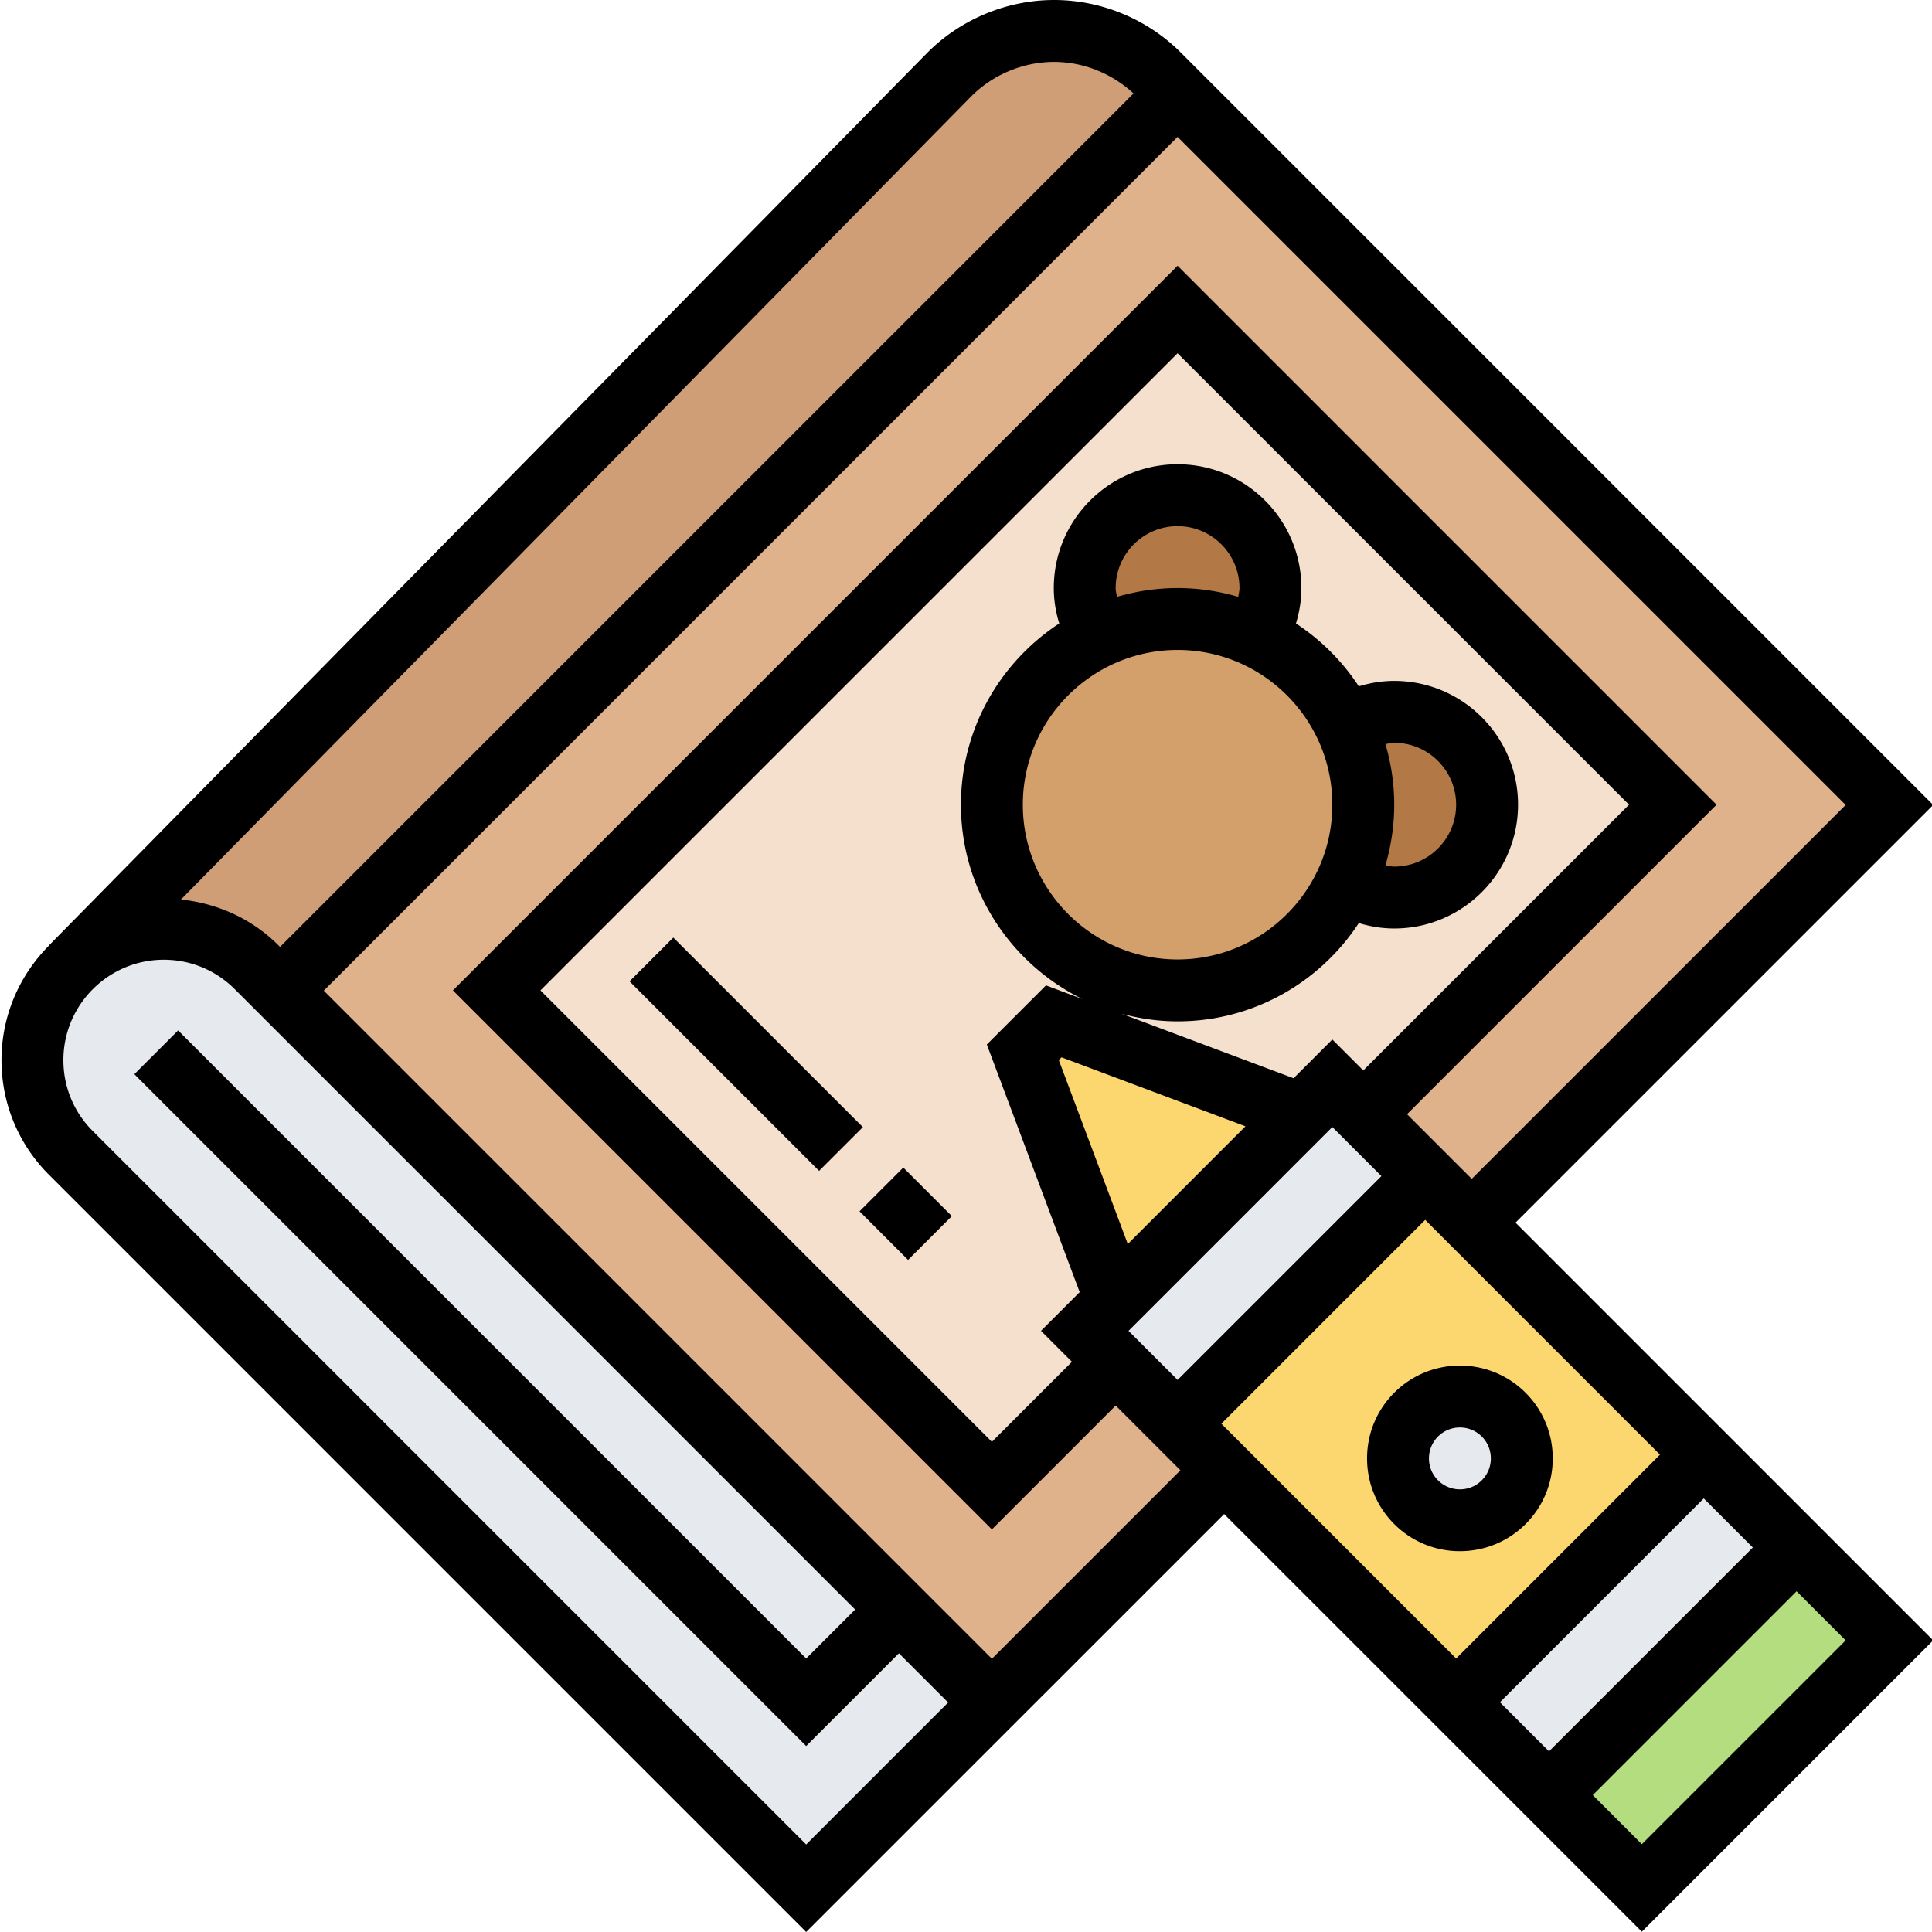 <svg height="499pt" viewBox="0 0 499 499.384" width="499pt" xmlns="http://www.w3.org/2000/svg"><path d="m304.191 24.078-232 232L66.113 250a33.968 33.968 0 0 0-24-9.922c-9.281 0-17.68 3.684-23.84 9.77L244.993 19.44A38.547 38.547 0 0 1 272.112 8c10.16-.078 20 4 27.2 11.2zm0 0" fill="#cf9e76"/><path d="m304.191 24.078-232 232 184 184 60.082-60 64-64 .637-.719 107.281-107.28zm0 0" fill="#dfb28b"/><path d="m304.191 80-176 176 128 128 176-176zm0 0" fill="#f5e0cd"/><path d="m400.188 464.004 64-64.004 24.003 24.004-64.003 64zm0 0" fill="#b4dd7f"/><path d="m376.188 440.004 64-64.004 24.003 24.004-64 64zM368.191 304l-64 64-24-24 64-64zm0 0" fill="#e6e9ed"/><path d="m304.191 368 64-64 12.082 12.078L440.191 376l-64 64-59.918-59.922zM336.191 288l-48 48-24-64 8-8zm0 0" fill="#fcd770"/><path d="M388.512 388.32c-6.32 6.239-16.399 6.239-22.64 0-6.24-6.32-6.24-16.398 0-22.64 6.241-6.239 16.32-6.239 22.64 0 6.242 6.242 6.242 16.32 0 22.64zm0 0" fill="#e6e9ed"/><path d="M347.633 187.68c2.96 6.16 4.558 13.039 4.558 20.32s-1.597 14.16-4.558 20.32C340.03 244.64 323.39 256 304.19 256c-26.48 0-48-21.52-48-48 0-19.2 11.36-35.84 27.68-43.441 6.16-2.957 13.04-4.559 20.32-4.559s14.16 1.602 20.32 4.559a47.788 47.788 0 0 1 23.122 23.12zm0 0" fill="#d3a06c"/><path d="M360.191 184c13.282 0 24 10.719 24 24s-10.718 24-24 24c-4.64 0-8.879-1.36-12.558-3.68 2.96-6.16 4.558-13.039 4.558-20.32s-1.597-14.16-4.558-20.32c3.68-2.32 7.918-3.68 12.558-3.68zM328.191 152c0 4.64-1.359 8.879-3.68 12.559-6.16-2.957-13.038-4.559-20.32-4.559s-14.16 1.602-20.32 4.559c-2.32-3.68-3.68-7.918-3.68-12.559 0-13.281 10.72-24 24-24s24 10.719 24 24zm0 0" fill="#b27946"/><path d="m232.191 416.078 24 24-48 48L18.113 298a33.968 33.968 0 0 1-9.922-24c0-9.36 3.84-17.84 9.922-24l.16-.16c6.16-6.086 14.559-9.77 23.84-9.77 9.04 0 17.68 3.602 24 9.922l6.078 6.086zm0 0" fill="#e6e9ed"/><path d="M499.504 208.07 304.984 13.543C296.367 4.93 284.464 0 272.281 0h-.21c-12.239.055-24.176 5.098-32.75 13.816L12.585 244.246l.023.027C4.953 251.88.191 262.398.191 274.016c0 11.199 4.36 21.738 12.29 29.656l195.71 195.71 108.032-108.03 107.968 107.96L499.504 424 391.535 316.031zM250.727 25.031c5.617-5.703 13.418-8.992 21.418-9.031h.136c7.59 0 14.957 3 20.52 8.152L72.19 244.762l-.398-.403c-6.856-6.855-15.703-10.847-25.207-11.855zm-42.536 451.73L23.793 292.36c-4.906-4.894-7.602-11.414-7.602-18.343 0-14.305 11.641-25.946 25.946-25.946 6.925 0 13.437 2.707 18.343 7.602l160.368 160.36-12.657 12.656L45.848 266.344l-11.313 11.312 173.656 173.656 23.97-23.968 12.718 12.719zm48-48L83.504 256.072 304.19 35.382 476.88 208.07l-96.656 96.649L363.503 288l80-80L304.192 68.687 116.88 256 256.19 395.313l32-32 16.73 16.726zm120-.073L315.504 368l52.687-52.688L428.88 376zm64-41.375L452.88 400l-52.688 52.688L387.504 440zm-96-118.625-10.015 10.015-44.422-16.656c4.621 1.234 9.437 1.953 14.437 1.953 19.594 0 36.832-10.129 46.848-25.406 2.977.91 6.05 1.406 9.152 1.406 17.649 0 32-14.352 32-32s-14.351-32-32-32c-3.101 0-6.175.496-9.152 1.406a56.449 56.449 0 0 0-16.246-16.254c.902-2.968 1.398-6.047 1.398-9.152 0-17.648-14.351-32-32-32-17.648 0-32 14.352-32 32 0 3.105.496 6.184 1.41 9.152-15.28 10.016-25.41 27.262-25.41 46.848 0 22.055 12.856 41.121 31.434 50.246l-9.45-3.543-15.288 15.281 24 64.008L268.879 344l8 8-20.688 20.688L139.504 256 304.19 91.312 420.88 208l-68.688 68.688zm-52.87 52.87-17.833-47.542.711-.72 47.543 17.833zM288.19 152c0-8.824 7.176-16 16-16 8.825 0 16 7.176 16 16 0 .777-.207 1.52-.32 2.273-4.984-1.457-10.23-2.273-15.68-2.273-5.449 0-10.695.816-15.68 2.273-.113-.753-.32-1.496-.32-2.273zm16 16c22.055 0 40 17.945 40 40s-17.945 40-40 40c-22.054 0-40-17.945-40-40s17.946-40 40-40zm53.73 24.328c.75-.121 1.493-.328 2.27-.328 8.825 0 16 7.176 16 16s-7.175 16-16 16c-.777 0-1.52-.207-2.27-.328 1.454-4.977 2.27-10.223 2.27-15.672s-.816-10.695-2.27-15.672zM291.505 344l52.687-52.688L356.88 304l-52.688 52.688zM424.19 476.688 411.504 464l52.687-52.688L476.88 424zm0 0"/><path d="M360.191 360c-4.527 4.527-7.023 10.559-7.023 16.969 0 6.414 2.496 12.437 7.023 16.969a23.89 23.89 0 0 0 16.977 7.015c6.144 0 12.289-2.336 16.969-7.015 4.527-4.532 7.023-10.555 7.023-16.97 0-6.41-2.496-12.44-7.023-16.968-9.367-9.367-24.594-9.36-33.946 0zm22.625 11.313a7.932 7.932 0 0 1 2.344 5.656 7.943 7.943 0 0 1-2.336 5.656c-3.113 3.129-8.191 3.129-11.32 0a7.911 7.911 0 0 1-2.336-5.656c0-2.137.832-4.153 2.336-5.656a7.98 7.98 0 0 1 5.664-2.336c2.039 0 4.09.777 5.648 2.336zM221.977 313.105l11.312-11.312 12.555 12.55-11.317 11.317zM162.535 253.66l11.313-11.312 48.996 48.992-11.317 11.312zm0 0"/></svg>